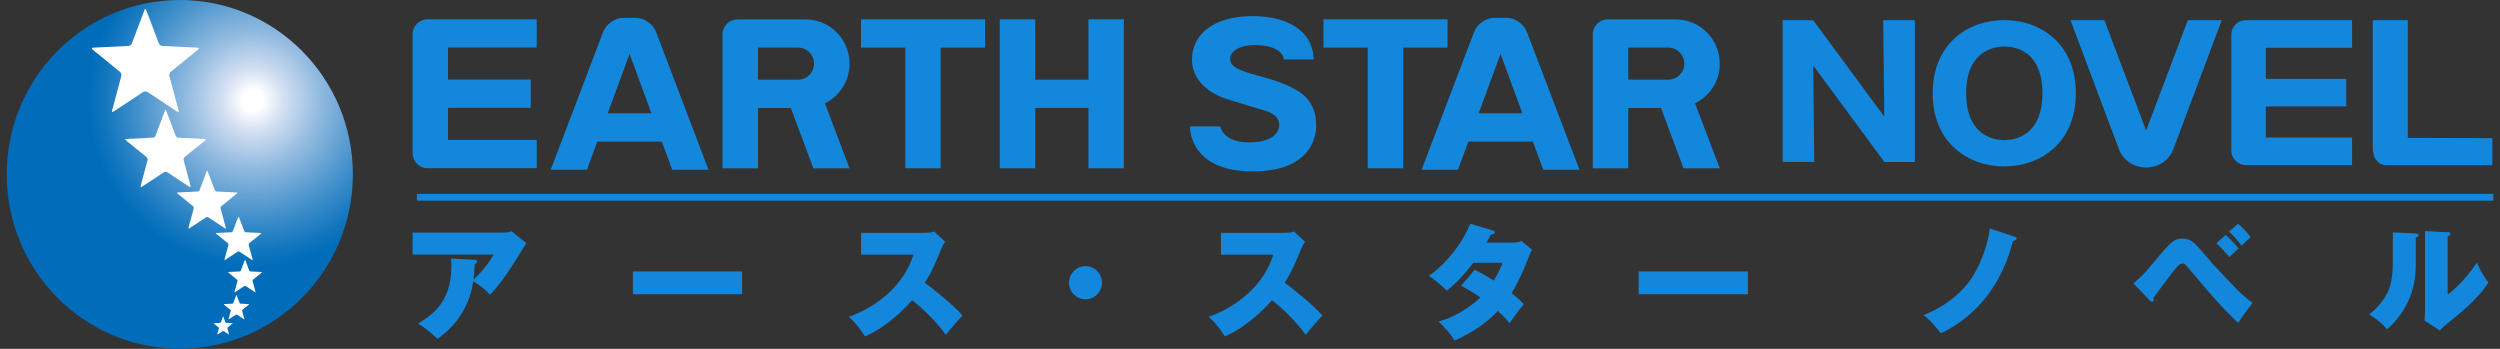 <svg width="344" height="48" viewBox="0 0 344 48" fill="none" xmlns="http://www.w3.org/2000/svg"><rect x="0" y="0" width="344" height="48" fill="#333333" stroke="none"/><g clip-path="url(#clip0_1163_440)"><path d="M277.154 32.556C277.423 32.638 277.504 32.654 277.504 32.794C277.504 32.983 277.284 33.081 276.983 33.204C276.274 35.824 274.253 42.417 267.051 45.865C266.749 45.455 265.739 44.133 264.688 43.353C268.363 41.924 270.302 39.65 271.068 38.607C272.143 37.096 273.447 34.304 273.797 31.431L277.154 32.556Z" fill="#1387DB"/><path d="M293.531 38.993C293.987 38.64 294.59 38.18 295.625 36.957C298.778 33.18 299.079 32.827 300.334 32.827C301.589 32.827 302.086 33.492 304.383 36.209C304.481 36.349 304.571 36.415 304.856 36.718C308.091 40.183 308.294 40.405 309.965 41.702C309.411 42.367 308.514 43.542 307.977 44.437C305.769 42.384 303.813 40.085 301.89 37.769C300.741 36.407 300.627 36.259 300.301 36.259C300.065 36.259 299.878 36.398 299.715 36.562C298.721 37.646 296.594 40.578 296.277 41.029C296.325 41.111 296.358 41.169 296.358 41.251C296.358 41.44 296.219 41.522 296.122 41.522C295.983 41.522 295.902 41.456 295.82 41.349L293.547 38.985L293.531 38.993ZM306.249 32.334C306.771 32.761 307.618 33.656 308.017 34.19C307.781 34.395 306.901 35.208 306.754 35.38C306.42 34.953 305.589 34.017 304.97 33.475L306.249 32.334ZM307.952 30.782C308.49 31.226 309.305 32.088 309.688 32.638C309.297 32.958 308.824 33.434 308.441 33.812C308.188 33.459 307.431 32.49 306.706 31.874L307.952 30.79V30.782Z" fill="#1387DB"/><path d="M332.363 32.112C332.615 32.129 332.786 32.145 332.786 32.35C332.786 32.556 332.599 32.638 332.412 32.703V36.48C332.412 40.356 330.79 43.246 328.468 45.315C327.776 44.502 327.156 43.993 325.991 43.262C327.238 42.359 328.183 40.972 328.525 40.274C329.218 38.878 329.25 36.825 329.25 36.365V31.981L332.371 32.12L332.363 32.112ZM336.803 31.94C336.991 31.956 337.178 31.956 337.178 32.161C337.178 32.301 337.113 32.35 336.803 32.556V40.528C338.302 39.444 339.826 37.622 340.836 36.111C341.244 37.145 341.61 37.81 342.409 38.878C340.804 41.358 338.107 43.451 336.624 44.609C336.371 44.814 336.07 45.102 335.711 45.463L333.601 44.1C333.617 43.911 333.683 43.525 333.683 43.032V31.8L336.803 31.956V31.94Z" fill="#1387DB"/><path d="M178.469 12.439C176.4 11.224 174.404 10.789 172.033 10.107C169.686 9.434 169.262 8.794 169.262 8.071C169.262 7.349 170.061 6.207 172.701 6.207C176.612 6.207 176.66 8.186 176.66 8.186H180.751C180.751 4.869 177.94 2.217 172.375 2.217C166.81 2.217 164.015 4.869 164.015 8.186C164.015 11.126 166.476 12.899 168.912 13.663C171.348 14.426 172.277 14.681 172.953 14.894C173.621 15.108 176.017 15.494 176.017 17.136C176.017 18.918 174.004 19.599 171.902 19.599C168.244 19.599 167.902 17.39 167.902 17.39H163.738C163.738 17.39 163.494 23.581 172.367 23.581C180.148 23.581 181.109 19.082 181.109 17.308C181.109 15.535 180.571 13.663 178.461 12.431" fill="#1387DB"/><path d="M199.181 2.66H182.111V6.552H188.198V23.154H193.078V6.552H199.181V2.66Z" fill="#1387DB"/><path d="M212.339 23.36H217.334L210.09 4.368C209.683 3.317 208.453 2.455 207.336 2.455H205.609C204.485 2.455 203.246 3.317 202.847 4.368L195.612 23.36H200.614L202.048 19.484H210.921L212.355 23.36H212.339ZM203.466 15.584L206.473 7.414L209.479 15.584H203.474H203.466Z" fill="#1387DB"/><path d="M236.636 8.761C236.636 5.403 233.931 2.669 230.59 2.669H221.188C220.08 2.669 219.167 3.596 219.167 4.721V23.163H224.047V14.861H228.553L231.657 23.163H236.644L233.238 14.221C235.259 13.227 236.644 11.167 236.644 8.769M224.047 6.552H229.58C230.786 6.552 231.763 7.546 231.763 8.761C231.763 9.976 230.777 10.961 229.58 10.961H224.047V6.552Z" fill="#1387DB"/><path d="M135.547 2.66H118.47V6.552H124.572V23.154H129.437V6.552H135.547V2.66Z" fill="#1387DB"/><path d="M149.773 2.66V10.961H142.448V2.66H137.568V23.154H142.448V14.853H149.773V23.154H154.645V2.66H149.773Z" fill="#1387DB"/><path d="M73.853 6.552V2.66H58.812C57.696 2.66 56.775 3.588 56.775 4.713V21.093C56.775 22.218 57.696 23.146 58.812 23.146H73.853V19.254H61.648V14.845H73.03V10.953H61.648V6.544H73.853V6.552Z" fill="#1387DB"/><path d="M116.897 8.761C116.897 5.403 114.192 2.669 110.86 2.669H101.457C100.341 2.669 99.42 3.596 99.42 4.721V23.163H104.309V14.861H108.823L111.919 23.163H116.897L113.508 14.221C115.504 13.227 116.897 11.167 116.897 8.769M104.309 6.552H109.841C111.039 6.552 112.017 7.546 112.017 8.761C112.017 9.976 111.031 10.961 109.841 10.961H104.309V6.552Z" fill="#1387DB"/><path d="M92.503 23.36H97.489L90.263 4.368C89.863 3.317 88.625 2.455 87.5 2.455H85.765C84.649 2.455 83.402 3.317 83.003 4.368L75.776 23.36H80.762L82.188 19.484H91.069L92.495 23.36H92.503ZM83.622 15.584L86.629 7.414L89.635 15.584H83.622Z" fill="#1387DB"/><path d="M259.286 22.284L249.501 9.016L249.647 22.284H245.296V2.775H249.492L259.278 16.052L259.131 2.775H263.482V22.292H259.278L259.286 22.284Z" fill="#1387DB"/><path d="M323.645 6.56V2.775H309.011C307.92 2.775 307.031 3.67 307.031 4.77V20.716C307.031 21.808 307.92 22.711 309.011 22.711H323.645V18.926H311.773V14.64H322.846V10.855H311.773V6.569H323.645V6.56Z" fill="#1387DB"/><path d="M275.785 22.9C270.734 22.9 265.935 19.591 265.935 12.833C265.935 6.076 270.742 2.767 275.785 2.767C280.829 2.767 285.636 6.035 285.636 12.833C285.636 19.632 280.788 22.9 275.785 22.9ZM270.538 12.842C270.538 18.211 273.822 19.279 275.793 19.279C277.537 19.279 281.04 18.433 281.04 12.842C281.04 7.25 277.61 6.404 275.793 6.404C273.976 6.404 270.538 7.324 270.538 12.842Z" fill="#1387DB"/><path d="M301.051 2.775L295.307 17.957L289.563 2.775H284.902L291.412 20.125C292.317 23.072 295.095 23.056 295.307 23.048C295.527 23.056 298.297 23.08 299.202 20.125L305.712 2.775H301.051Z" fill="#1387DB"/><path d="M342.946 19.008V22.727H328.639C328.639 22.727 326.317 23.08 326.496 19.845V2.775H331.311V18.975L342.955 19.008H342.946Z" fill="#1387DB"/><path d="M343.077 26.677H57.362V27.613H343.077V26.677Z" fill="#1387DB"/><path d="M65.314 35.75C65.469 35.75 65.656 35.782 65.656 35.98C65.656 36.152 65.428 36.308 65.314 36.382C65.265 37.498 65.208 38.032 65.159 38.467C66.854 36.899 67.644 35.528 67.938 35.019H56.775V32.005H69.266C69.388 32.005 69.975 32.005 70.406 31.817L72.411 33.451C72.183 33.82 71.205 35.438 70.993 35.766C69.038 38.861 68.035 39.929 67.416 40.569C66.797 39.839 66.047 39.264 65.119 38.689C64.483 43.271 61.509 45.726 60.197 46.612C58.869 45.356 57.989 44.798 57.517 44.527C59.35 43.41 62.112 41.669 62.112 36.62C62.112 36.152 62.08 35.856 62.063 35.577L65.314 35.75Z" fill="#1387DB"/><path d="M102.117 37.351V40.487H87.085V37.351H102.117Z" fill="#1387DB"/><path d="M118.478 35.052V32.038H127.237C127.375 32.038 128.1 32.038 128.532 31.849L130.056 33.262C129.795 33.607 129.608 34.009 129.436 34.444C128.679 36.275 128.231 37.367 127.261 38.919C128.141 39.526 131.18 41.949 132.443 43.41C131.856 44.001 130.642 45.414 130.145 46.071C128.728 44.1 126.642 42.154 125.501 41.316C124.377 42.622 121.908 45.044 119.024 46.292C118.054 44.781 117.402 44.133 116.791 43.591C119.179 42.786 124.051 40.266 125.689 35.044H118.486L118.478 35.052Z" fill="#1387DB"/><path d="M151.631 38.903C151.631 40.159 150.612 41.185 149.366 41.185C148.119 41.185 147.101 40.159 147.101 38.903C147.101 37.646 148.119 36.62 149.366 36.62C150.612 36.62 151.631 37.63 151.631 38.903Z" fill="#1387DB"/><path d="M168 35.052V32.038H176.758C176.897 32.038 177.622 32.038 178.054 31.849L179.577 33.262C179.317 33.607 179.129 34.009 178.958 34.444C178.2 36.275 177.752 37.367 176.783 38.919C177.663 39.526 180.702 41.949 181.965 43.41C181.378 44.001 180.164 45.414 179.667 46.071C178.249 44.1 176.164 42.154 175.023 41.316C173.898 42.622 171.43 45.044 168.545 46.292C167.576 44.781 166.924 44.133 166.313 43.591C168.7 42.786 173.573 40.266 175.21 35.044H168.008L168 35.052Z" fill="#1387DB"/><path d="M202.912 37.121C203.572 37.433 204.175 37.728 205.536 38.615C206.277 37.433 206.571 36.628 206.725 36.16H202.717C201.666 37.572 200.468 38.894 199.091 39.995C198.154 39.108 197.535 38.599 196.622 37.958C199.246 36.111 201.389 33.155 202.293 30.782L205.365 31.702C205.52 31.751 205.691 31.808 205.691 31.965C205.691 32.211 205.324 32.26 205.137 32.276C204.909 32.712 204.794 32.974 204.534 33.393H208.062C208.787 33.393 209.096 33.27 209.357 33.163L210.807 34.362C210.669 34.608 210.604 34.731 210.441 35.142C209.626 37.227 209.039 38.607 207.988 40.331C209.08 41.202 209.439 41.604 209.683 41.867C208.958 42.671 208.094 43.903 207.728 44.478C207.385 44.059 207.019 43.624 206.09 42.786C203.857 45.175 201.283 46.342 200.15 46.859C199.58 45.914 198.733 44.962 197.942 44.248C200.101 43.657 202.277 42.318 203.694 40.922C202.399 40.036 201.535 39.584 201.055 39.321L202.92 37.113L202.912 37.121Z" fill="#1387DB"/><path d="M240.514 37.351V40.487H225.481V37.351H240.514Z" fill="#1387DB"/><path d="M0.923 23.992C0.923 10.748 11.58 0 24.739 0C37.897 0 48.554 10.748 48.554 23.992C48.554 37.236 37.897 47.992 24.739 47.992C11.58 47.992 0.923 37.252 0.923 23.992Z" fill="url(#paint0_radial_1163_440)"/><path d="M19.866 1.379C19.94 1.191 20.054 1.191 20.119 1.379L21.854 5.969C21.928 6.158 22.14 6.314 22.335 6.322L27.199 6.56C27.395 6.569 27.427 6.684 27.281 6.807L23.492 9.886C23.337 10.009 23.256 10.272 23.305 10.46L24.576 15.198C24.625 15.387 24.535 15.461 24.372 15.346L20.298 12.661C20.135 12.554 19.866 12.554 19.703 12.661L15.63 15.346C15.467 15.453 15.369 15.387 15.426 15.198L16.697 10.46C16.746 10.272 16.664 10.009 16.509 9.886L12.721 6.807C12.566 6.684 12.607 6.577 12.802 6.56L17.666 6.322C17.862 6.314 18.082 6.15 18.147 5.969L19.883 1.379H19.866Z" fill="white"/><path d="M22.686 15.239C22.734 15.1 22.824 15.1 22.873 15.239L24.177 18.679C24.225 18.819 24.388 18.942 24.543 18.942L28.193 19.123C28.34 19.123 28.364 19.213 28.25 19.303L25.407 21.611C25.293 21.701 25.228 21.898 25.268 22.038L26.222 25.593C26.262 25.741 26.189 25.79 26.067 25.708L23.011 23.696C22.889 23.614 22.686 23.614 22.563 23.696L19.508 25.708C19.386 25.79 19.312 25.741 19.353 25.593L20.306 22.038C20.347 21.898 20.282 21.701 20.168 21.611L17.324 19.303C17.21 19.213 17.235 19.131 17.381 19.123L21.032 18.942C21.178 18.942 21.341 18.819 21.398 18.679L22.694 15.239H22.686Z" fill="white"/><path d="M28.43 23.573C28.47 23.466 28.535 23.466 28.576 23.573L29.554 26.151C29.595 26.258 29.717 26.348 29.823 26.348L32.56 26.488C32.674 26.488 32.691 26.553 32.601 26.627L30.466 28.36C30.377 28.434 30.336 28.573 30.36 28.68L31.077 31.34C31.11 31.447 31.053 31.488 30.963 31.422L28.674 29.912C28.584 29.854 28.43 29.854 28.34 29.912L26.05 31.422C25.961 31.48 25.904 31.447 25.936 31.34L26.653 28.68C26.686 28.573 26.637 28.426 26.547 28.36L24.413 26.627C24.323 26.553 24.348 26.496 24.453 26.488L27.191 26.348C27.305 26.348 27.427 26.25 27.46 26.151L28.438 23.573H28.43Z" fill="white"/><path d="M32.772 29.871C32.805 29.797 32.854 29.797 32.878 29.871L33.611 31.808C33.644 31.882 33.734 31.956 33.815 31.956L35.868 32.055C35.95 32.055 35.966 32.104 35.901 32.161L34.304 33.459C34.239 33.508 34.206 33.615 34.222 33.705L34.76 35.7C34.785 35.782 34.744 35.807 34.671 35.766L32.952 34.633C32.878 34.584 32.772 34.584 32.699 34.633L30.98 35.766C30.906 35.815 30.874 35.782 30.89 35.7L31.428 33.705C31.452 33.623 31.412 33.516 31.346 33.459L29.749 32.161C29.684 32.112 29.701 32.063 29.782 32.055L31.835 31.956C31.917 31.956 32.006 31.882 32.039 31.808L32.772 29.871Z" fill="white"/><path d="M33.669 35.782C33.693 35.725 33.726 35.725 33.75 35.782L34.296 37.236C34.32 37.293 34.386 37.343 34.451 37.351L35.991 37.425C36.056 37.425 36.064 37.466 36.015 37.507L34.817 38.484C34.769 38.525 34.744 38.607 34.76 38.664L35.16 40.159C35.176 40.216 35.143 40.241 35.094 40.208L33.807 39.362C33.758 39.33 33.669 39.33 33.62 39.362L32.332 40.208C32.283 40.241 32.251 40.224 32.267 40.159L32.675 38.664C32.691 38.599 32.666 38.525 32.618 38.484L31.42 37.507C31.371 37.466 31.379 37.433 31.444 37.425L32.984 37.351C33.049 37.351 33.115 37.293 33.139 37.236L33.685 35.782H33.669Z" fill="white"/><path d="M32.504 40.619C32.52 40.569 32.544 40.569 32.56 40.619L32.968 41.702C32.984 41.743 33.033 41.785 33.082 41.785L34.239 41.842C34.288 41.842 34.296 41.875 34.255 41.899L33.359 42.63C33.359 42.63 33.302 42.721 33.318 42.77L33.62 43.895C33.636 43.944 33.612 43.952 33.571 43.928L32.601 43.295C32.601 43.295 32.495 43.271 32.463 43.295L31.493 43.928C31.493 43.928 31.436 43.936 31.444 43.895L31.746 42.77C31.762 42.721 31.746 42.663 31.705 42.63L30.809 41.899C30.809 41.899 30.784 41.842 30.825 41.842L31.982 41.785C32.031 41.785 32.08 41.743 32.096 41.702L32.512 40.619H32.504Z" fill="white"/><path d="M30.678 43.55C30.678 43.55 30.711 43.517 30.719 43.55L31.029 44.363C31.029 44.363 31.078 44.428 31.118 44.428L31.982 44.469C31.982 44.469 32.023 44.494 31.998 44.511L31.322 45.061C31.322 45.061 31.281 45.126 31.289 45.159L31.518 46.005C31.518 46.005 31.518 46.054 31.485 46.029L30.76 45.553C30.76 45.553 30.678 45.537 30.654 45.553L29.929 46.029C29.929 46.029 29.88 46.038 29.896 46.005L30.124 45.159C30.124 45.159 30.124 45.077 30.092 45.061L29.416 44.511C29.416 44.511 29.391 44.469 29.432 44.469L30.295 44.428C30.295 44.428 30.369 44.395 30.385 44.363L30.695 43.55H30.678Z" fill="white"/></g><defs><radialGradient id="paint0_radial_1163_440" cx="0" cy="0" r="1" gradientUnits="userSpaceOnUse" gradientTransform="translate(34.813 13.815) scale(28.518 28.738)"><stop stop-color="white"/><stop offset="0.05" stop-color="white"/><stop offset="0.15" stop-color="#D3DFF2"/><stop offset="0.33" stop-color="#8FB9DF"/><stop offset="0.56" stop-color="#4290CB"/><stop offset="0.72" stop-color="#1276BE"/><stop offset="0.8" stop-color="#006CBA"/><stop offset="1" stop-color="#006CBA"/></radialGradient><clipPath id="clip0_1163_440"><rect width="342.154" height="48" fill="white" transform="translate(0.923)"/></clipPath></defs></svg>